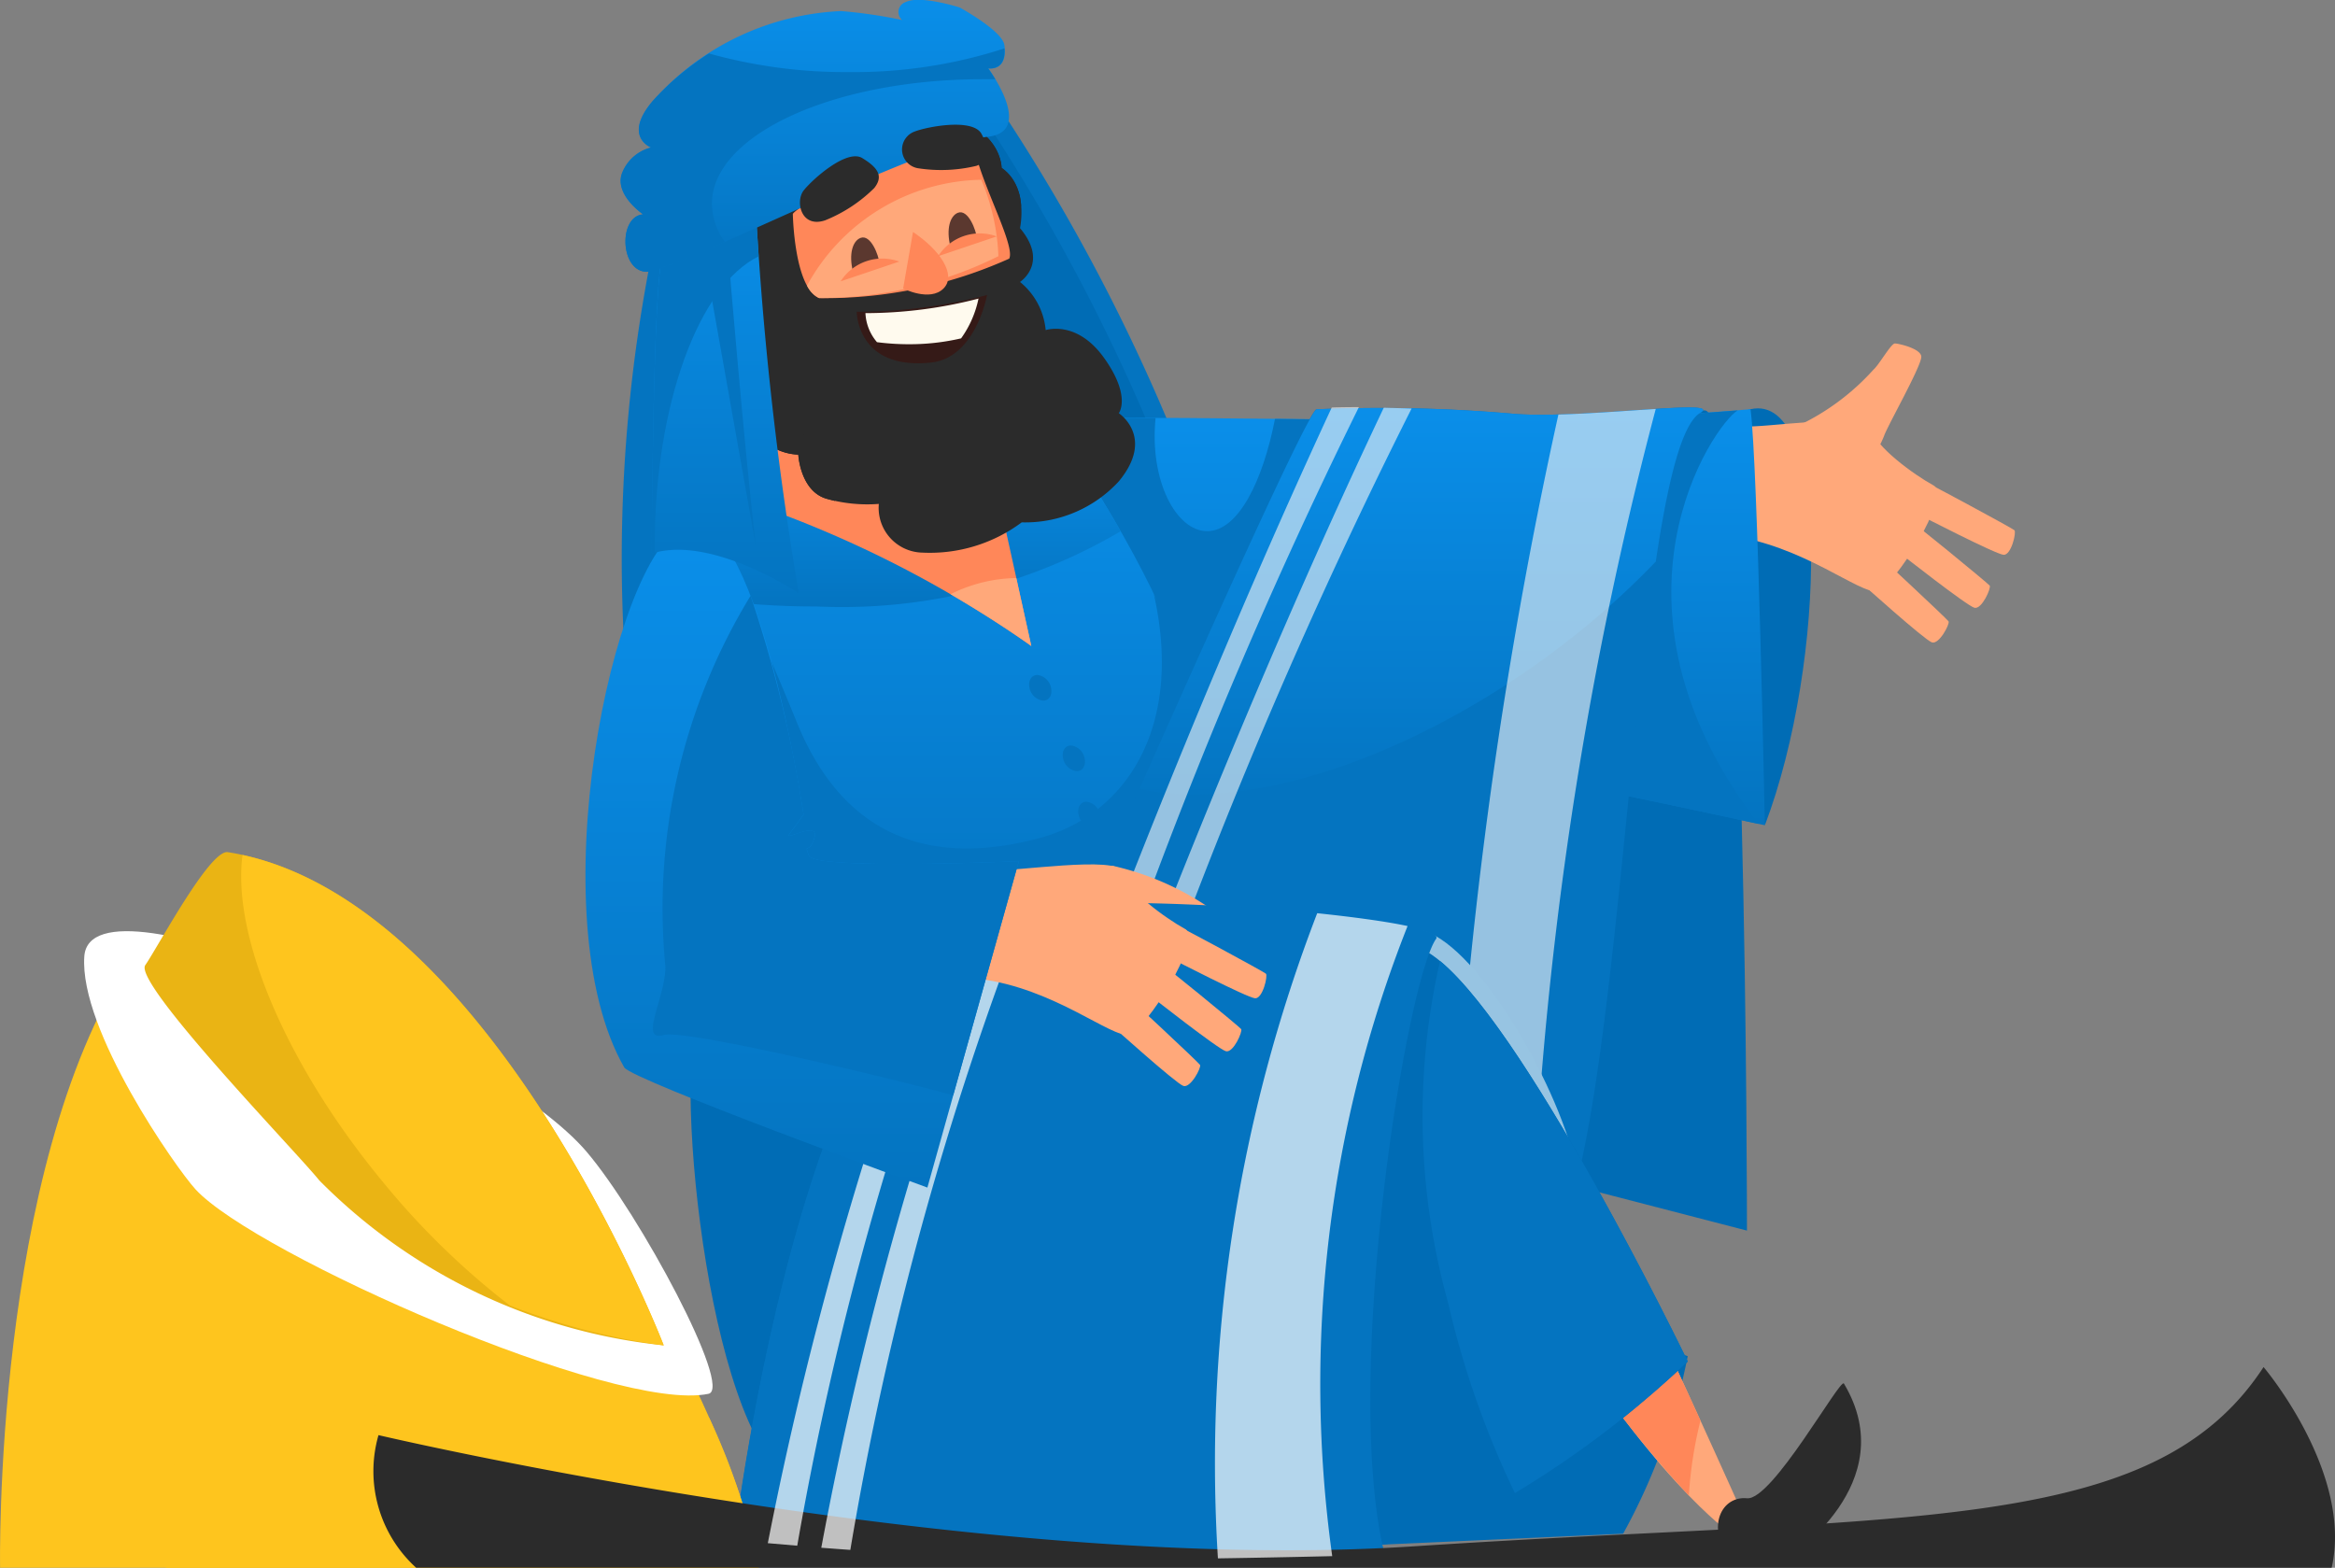 <svg xmlns="http://www.w3.org/2000/svg" xmlns:xlink="http://www.w3.org/1999/xlink" width="54.579" height="36.649" viewBox="0 0 54.579 36.649">
  <rect x="0" y="0" width="54.579" height="36.649" fill="#808080" stroke="none"/>
  <defs>
    <linearGradient id="linear-gradient" x1="0.5" x2="0.5" y2="1" gradientUnits="objectBoundingBox">
      <stop offset="0" stop-color="#0a8fea"/>
      <stop offset="1" stop-color="#0474c0"/>
    </linearGradient>
  </defs>
  <g id="Group_79415" data-name="Group 79415" transform="translate(0 0)">
    <path id="Path_120788" data-name="Path 120788" d="M234.182,532.54l-1.4,1.409,2.356,7.072,3.529.157A44.419,44.419,0,0,0,234.182,532.54Z" transform="translate(-210.885 -530.128)" fill="#0474c0"/>
    <path id="Path_120789" data-name="Path 120789" d="M232.262,533.31l-1.4,1.409,2.356,7.072,3.532.157A44.635,44.635,0,0,0,232.262,533.31Z" transform="translate(-209.384 -530.731)" fill="#006cb5"/>
    <path id="Path_120790" data-name="Path 120790" d="M199.843,543.516a36.384,36.384,0,0,0-.727,11.1l2.125-1.452L201.1,543.07Z" transform="translate(-184.442 -538.365)" fill="#0474c0"/>
    <path id="Path_120792" data-name="Path 120792" d="M298.461,565.526c-2.576-.065-3.6,2.628-4.154,11.272l-.527,6.434,5.659,1.467S299.439,565.665,298.461,565.526Z" transform="translate(-258.605 -555.931)" fill="#006cb5"/>
    <path id="Path_120793" data-name="Path 120793" d="M317.779,575.054c1.452-3.83,1.537-10.146-.335-9.726S317.779,575.054,317.779,575.054Z" transform="translate(-276.526 -555.762)" fill="#006cb5"/>
    <g id="Group_78309" data-name="Group 78309" transform="translate(40.388 8.029)">
      <path id="Path_120051" data-name="Path 120051" d="M317.72,569.328c1.755.218,3.1,1.393,3.492,1.3s1.74-2.234,1.317-2.467c-.466-.255-1.372-.914-1.467-1.333-.091-.4-2.619.009-2.933-.054S317.72,569.328,317.72,569.328Z" transform="translate(-317.72 -564.841)" fill="#ffa87a"/>
      <path id="Path_120052" data-name="Path 120052" d="M324.76,560.313a5.554,5.554,0,0,0,1.872-1.363c.135-.118.409-.612.5-.61s.623.124.616.316c-.009.235-.784,1.6-.869,1.842a2.056,2.056,0,0,1-.263.477Z" transform="translate(-323.227 -558.34)" fill="#ffa87a"/>
      <path id="Path_120053" data-name="Path 120053" d="M335.19,571.29c.9.442,2.844,1.5,2.894,1.546s-.074.586-.253.575-1.951-.925-1.951-.925Z" transform="translate(-331.386 -568.47)" fill="#ffa87a"/>
      <path id="Path_120054" data-name="Path 120054" d="M334.13,574.86c.8.605,2.508,2.012,2.547,2.064s-.183.562-.357.518-1.742-1.278-1.742-1.278Z" transform="translate(-330.557 -571.263)" fill="#ffa87a"/>
      <path id="Path_120055" data-name="Path 120055" d="M330.36,577.94c.762.658,2.369,2.173,2.406,2.229s-.22.549-.39.492-1.653-1.391-1.653-1.391Z" transform="translate(-327.608 -573.673)" fill="#ffa87a"/>
    </g>
    <path id="Path_120794" data-name="Path 120794" d="M260.353,565.4c.168,1.215.335,9.726.335,9.726-6.506-1.424-11.4-2.264-15.763-3.4l-1.215-6.079C247.555,565.474,254.736,565.9,260.353,565.4Z" transform="translate(-219.436 -555.834)" fill="url(#linear-gradient)"/>
    <path id="Path_120795" data-name="Path 120795" d="M260.063,565.52c-3.427.285-7.392.237-10.817.2-.283,1.45-.858,2.624-1.585,2.624s-1.354-1.184-1.206-2.645c-1.023,0-1.949.009-2.735.046l1.215,6.079c4.326,1.123,9.182,1.96,15.613,3.364C256.59,570.023,259.52,565.838,260.063,565.52Z" transform="translate(-219.444 -555.927)" fill="#0474c0"/>
    <path id="Path_120796" data-name="Path 120796" d="M214.839,571.579c-.041-.671-2.473-4.988-3.061-5.032s-8.385,2.053-8.888,2.894l2.809,9.517,2.976.462,6.373-.209,1.006-3.312S214.88,572.25,214.839,571.579Z" transform="translate(-187.504 -556.731)" fill="url(#linear-gradient)"/>
    <path id="Path_120797" data-name="Path 120797" d="M213.7,569.158c-.732-1.282-1.6-2.576-1.92-2.6-.588-.041-8.385,2.053-8.888,2.893l.342,1.158a17.731,17.731,0,0,0,3.346.307A12.859,12.859,0,0,0,213.7,569.158Z" transform="translate(-187.504 -556.739)" fill="url(#linear-gradient)"/>
    <path id="Path_120798" data-name="Path 120798" d="M215.089,579.248c-.009-.155-.4-.507-.614-.956.708,3.15-.692,5.162-2.656,5.694-1.979.536-4.422.442-5.7-2.726-.88-2.179-1.781-3.967-1.84-4.91a3.6,3.6,0,0,0-1.387.76l2.809,9.517,2.976.462,6.373-.209,1.383-3.479A38.722,38.722,0,0,1,215.089,579.248Z" transform="translate(-187.504 -564.399)" fill="#0474c0"/>
    <path id="Path_120799" data-name="Path 120799" d="M210.98,568.214a26.115,26.115,0,0,1,6.959,3.479l-1.174-5.323Z" transform="translate(-193.833 -556.592)" fill="#ff8759"/>
    <path id="Path_120800" data-name="Path 120800" d="M214.57,560.97l-2.43.261.459,2.759,2.432-.261Z" transform="translate(-194.74 -552.368)" fill="#ff8759"/>
    <path id="Path_120801" data-name="Path 120801" d="M206.7,622.188c-.838,1.006-.041,9.517,1.8,11.152l6.791-12.87S207.542,621.182,206.7,622.188Z" transform="translate(-190.227 -598.913)" fill="#006cb5"/>
    <path id="Path_120802" data-name="Path 120802" d="M279.671,667.457a14.327,14.327,0,0,0,1.509-4.15l-3.185-1.047-5.785,5.535Z" transform="translate(-241.731 -631.604)" fill="#006cb5"/>
    <path id="Path_120803" data-name="Path 120803" d="M257.034,565.352a36.068,36.068,0,0,0-4.668-.111c-.279.111-4.276,9.166-5.9,12.857l10.788,7.1c2.347.614,2.293-18.809,4.08-19.872C261.918,564.98,258.656,565.463,257.034,565.352Z" transform="translate(-221.595 -555.673)" fill="#0474c0"/>
    <path id="Path_120804" data-name="Path 120804" d="M267.652,565.324c.579-.344-2.682.139-4.3.028a36.069,36.069,0,0,0-4.668-.111c-.2.081-2.351,4.847-4.139,8.872,2.43.557,6.308-.662,9.767-3.272a19.2,19.2,0,0,0,2.3-2.04C266.892,566.924,267.218,565.581,267.652,565.324Z" transform="translate(-227.909 -555.673)" fill="url(#linear-gradient)"/>
    <path id="Path_120805" data-name="Path 120805" d="M297.05,657.457c2.726,4.485,4.555,5.728,4.555,5.728l.392-.224s-2.347-5.254-2.767-5.924S297.05,657.457,297.05,657.457Z" transform="translate(-261.163 -627.348)" fill="#ffa87a"/>
    <path id="Path_120806" data-name="Path 120806" d="M300.91,660.557c-.675-1.481-1.457-3.161-1.681-3.521-.42-.671-2.179.42-2.179.42a27.534,27.534,0,0,0,3.588,4.853A9.768,9.768,0,0,1,300.91,660.557Z" transform="translate(-261.163 -627.348)" fill="#ff8759"/>
    <g id="Group_78310" data-name="Group 78310" transform="translate(25.541 9.518)" opacity="0.6">
      <path id="Path_120069" data-name="Path 120069" d="M290.549,565.5a111.633,111.633,0,0,0-2.5,18.69l1.735,1.141a.466.466,0,0,0,.122.013,89.305,89.305,0,0,1,2.918-19.974C292.163,565.411,291.312,565.479,290.549,565.5Z" transform="translate(-279.663 -565.328)" fill="#f7f7f7"/>
      <path id="Path_120070" data-name="Path 120070" d="M255.117,565.189c-2.58,5.563-4.7,10.982-5.587,13.331l.494.324a119.592,119.592,0,0,1,5.728-13.665C255.5,565.18,255.285,565.182,255.117,565.189Z" transform="translate(-249.53 -565.18)" fill="#f7f7f7"/>
      <path id="Path_120071" data-name="Path 120071" d="M259.533,565.24c-2.626,5.53-4.844,11.126-5.913,13.915l.475.311a125.853,125.853,0,0,1,6.088-14.207Z" transform="translate(-252.729 -565.227)" fill="#f7f7f7"/>
    </g>
    <path id="Path_120807" data-name="Path 120807" d="M284.862,626.548c-.56-2.1-2.515-5.282-3.717-5.31s-.727.895-.727.895l3.634,4.807Z" transform="translate(-248.08 -599.513)" fill="#97c4e2"/>
    <path id="Path_120808" data-name="Path 120808" d="M264.485,621.713c2.068,1.383,5.994,9.517,5.994,9.517s-4.738,4.653-8.176,4.318-3.773-14.394-3.773-14.394S263.155,620.823,264.485,621.713Z" transform="translate(-231.03 -599.401)" fill="#006cb5"/>
    <path id="Path_120809" data-name="Path 120809" d="M285.344,624.64a16.275,16.275,0,0,0,.187,7.984,21.307,21.307,0,0,0,1.563,4.455A23.122,23.122,0,0,0,291.134,634S287.456,626.384,285.344,624.64Z" transform="translate(-251.684 -602.175)" fill="#0474c0"/>
    <path id="Path_120810" data-name="Path 120810" d="M250.22,614.406a6.577,6.577,0,0,1,2.452,1.11,2.635,2.635,0,0,1-.88.357,9.581,9.581,0,0,1-1.718-.8S249.445,614.447,250.22,614.406Z" transform="translate(-224.226 -594.169)" fill="#ffa87a"/>
    <path id="Path_120811" data-name="Path 120811" d="M227.446,619.241c-.695.991-2.208,10.3-1.2,14.407a111.411,111.411,0,0,1-15.2-.348s1.583-13.281,5.981-14.575C218.214,617.959,227.82,618.71,227.446,619.241Z" transform="translate(-193.879 -597.292)" fill="#0474c0"/>
    <path id="Path_120812" data-name="Path 120812" d="M215.526,625.067c-.124-3.109,2.018-5.578,5.164-6.665a10.094,10.094,0,0,0-3.66.318c-4.4,1.293-5.981,14.575-5.981,14.575a110.711,110.711,0,0,0,15.2.348c-.03-.122-.057-.248-.083-.379C220.669,633.238,215.709,629.613,215.526,625.067Z" transform="translate(-193.887 -597.29)" fill="#0474c0"/>
    <path id="Path_120813" data-name="Path 120813" d="M316.913,674.083h1.369S321,672.341,319.6,670c-.085-.139-1.677,2.739-2.264,2.682S316.382,673.327,316.913,674.083Z" transform="translate(-276.5 -637.657)" fill="#2b2b2b"/>
    <path id="Path_120814" data-name="Path 120814" d="M149.958,638.88H132.225s-.168-9.306,3.018-14.17l11.152,6.12S149.455,635.736,149.958,638.88Z" transform="translate(-132.223 -602.23)" fill="#fec51e"/>
    <path id="Path_120815" data-name="Path 120815" d="M146.86,674.35a1.5,1.5,0,0,0,.705,1.132h13.841a15.069,15.069,0,0,0-1.154-3.5,22.377,22.377,0,0,0-4.8-.485C150.709,671.5,146.86,672.776,146.86,674.35Z" transform="translate(-143.673 -638.833)" fill="#fec51e"/>
    <path id="Path_120816" data-name="Path 120816" d="M141.262,622.028c-.126,1.718,2.151,4.962,2.6,5.45,1.383,1.509,9.811,5.241,11.99,4.779.575-.122-1.6-4.189-2.85-5.659C150.9,624.124,141.419,619.887,141.262,622.028Z" transform="translate(-139.291 -599.674)" fill="#fff"/>
    <path id="Path_120817" data-name="Path 120817" d="M159.88,624.483a13.236,13.236,0,0,1-8.049-3.856c-.5-.629-4.359-4.612-4.067-5.032s1.507-2.708,1.929-2.641C155.815,613.919,159.88,624.483,159.88,624.483Z" transform="translate(-144.368 -593.033)" fill="#eab414"/>
    <path id="Path_120818" data-name="Path 120818" d="M158.145,613.26c-.25,1.851.978,4.858,3.29,7.655a18.163,18.163,0,0,0,2.957,2.876,15.578,15.578,0,0,0,3.6.934S164.074,614.553,158.145,613.26Z" transform="translate(-152.476 -593.273)" fill="#fec51e"/>
    <path id="Path_120819" data-name="Path 120819" d="M218.014,672.924H173.24a3.048,3.048,0,0,1-.88-3.1s13.928,3.273,24.19,2.6c11.487-.755,17.272-.209,19.872-4.191C216.42,668.228,218.517,670.7,218.014,672.924Z" transform="translate(-163.513 -636.275)" fill="#2b2b2b"/>
    <g id="Group_78311" data-name="Group 78311" transform="translate(17.947 21.206)" opacity="0.7">
      <path id="Path_120086" data-name="Path 120086" d="M267.052,619.826c-.5-.107-1.25-.209-2.112-.3a35.78,35.78,0,0,0-2.321,15.082c.845-.013,1.729-.03,2.672-.052A29.108,29.108,0,0,1,267.052,619.826Z" transform="translate(-252.098 -619.384)" fill="#fff"/>
      <path id="Path_120087" data-name="Path 120087" d="M218.617,621.273A86.474,86.474,0,0,0,214.65,635.2l.688.059a75.744,75.744,0,0,1,4.048-14.52A3.587,3.587,0,0,0,218.617,621.273Z" transform="translate(-214.65 -620.331)" fill="#fff"/>
      <path id="Path_120088" data-name="Path 120088" d="M224.581,618.98a85.12,85.12,0,0,0-4.191,14.856c.231.017.457.035.679.05A76.3,76.3,0,0,1,225.2,618.86,3.885,3.885,0,0,0,224.581,618.98Z" transform="translate(-219.14 -618.86)" fill="#fff"/>
    </g>
    <g id="Group_78312" data-name="Group 78312" transform="translate(22.894 20.208)">
      <path id="Path_120089" data-name="Path 120089" d="M237.37,616.958c1.755.218,3.1,1.393,3.492,1.3s1.74-2.234,1.317-2.467c-.466-.255-1.372-.914-1.467-1.333-.091-.4-2.619.009-2.933-.054S237.37,616.958,237.37,616.958Z" transform="translate(-237.37 -614.281)" fill="#ffa87a"/>
      <path id="Path_120090" data-name="Path 120090" d="M254.83,618.91c.9.442,2.844,1.5,2.894,1.546s-.074.586-.253.575-1.951-.925-1.951-.925Z" transform="translate(-251.028 -617.902)" fill="#ffa87a"/>
      <path id="Path_120091" data-name="Path 120091" d="M253.77,622.48c.8.605,2.508,2.012,2.547,2.064s-.183.562-.357.518-1.742-1.278-1.742-1.278Z" transform="translate(-250.199 -620.695)" fill="#ffa87a"/>
      <path id="Path_120092" data-name="Path 120092" d="M250,625.56c.762.658,2.369,2.173,2.406,2.23s-.22.549-.39.492-1.653-1.391-1.653-1.391Z" transform="translate(-247.25 -623.104)" fill="#ffa87a"/>
    </g>
    <path id="Path_120820" data-name="Path 120820" d="M195.984,590.369c-2.005-3.508-.294-11.864,1.383-12.661s2.809,6.75,2.809,6.75-.209.294-.335.462.712-.335.588.083-.253.085-.126.42,4.905.126,4.905.126l-2.138,7.629S196.151,590.661,195.984,590.369Z" transform="translate(-181.393 -565.416)" fill="url(#linear-gradient)"/>
    <path id="Path_120821" data-name="Path 120821" d="M210.87,591.633s-4.779.209-4.905-.126,0,0,.126-.42-.712.085-.588-.083.335-.462.335-.462a30.143,30.143,0,0,0-1.239-5.112,14.005,14.005,0,0,0-1.99,8.674c0,.712-.629,1.761-.041,1.594.486-.139,5.084.951,6.767,1.407Z" transform="translate(-187.055 -571.502)" fill="#0474c0"/>
    <path id="Path_120822" data-name="Path 120822" d="M209.26,540.536a1.293,1.293,0,0,0,1.241,1.341s.044.836.642,1.026a3.534,3.534,0,0,0,1.241.126,1.045,1.045,0,0,0,1.028,1.139,3.591,3.591,0,0,0,2.312-.708,2.973,2.973,0,0,0,2.269-.958c.856-1.034,0-1.594,0-1.594s.3-.388-.342-1.289-1.367-.653-1.367-.653a1.642,1.642,0,0,0-.6-1.126s.686-.442,0-1.258c0,0,.213-.971-.429-1.411,0,0,0-.8-1.071-1.139s-5.225.806-5.652,2.454S209.26,540.536,209.26,540.536Z" transform="translate(-191.842 -531.249)" fill="#2b2b2b"/>
    <g id="Group_78313" data-name="Group 78313" transform="translate(16.592 2.73)">
      <path id="Path_120103" data-name="Path 120103" d="M211.242,542.489s-.864-.187-.551-1.685a4.84,4.84,0,0,1,1.67-2.626,5.461,5.461,0,0,1,2.064-2.293c.705-.34,1.082-.1,1.282.213a1.145,1.145,0,0,0-.457-.9s0-.8-1.071-1.139-5.225.806-5.652,2.454.727,4.041.727,4.041A1.293,1.293,0,0,0,210.5,541.9s.044.836.642,1.025c.072.022.146.041.218.059A.807.807,0,0,1,211.242,542.489Z" transform="translate(-208.432 -534.002)" fill="#2b2b2b"/>
    </g>
    <path id="Path_120823" data-name="Path 120823" d="M204.607,542.49a80.185,80.185,0,0,0,1.021,9.293s-2.04-1.376-3.438-.93c0,0,.028-6.338.253-6.952S204.607,542.49,204.607,542.49Z" transform="translate(-186.957 -537.912)" fill="url(#linear-gradient)"/>
    <path id="Path_120824" data-name="Path 120824" d="M202.26,550.685c0-3.327,1.041-6.107,2.43-6.78q-.049-.7-.081-1.415s-1.942.8-2.166,1.411-.253,6.952-.253,6.952l.072-.02C202.26,550.783,202.26,550.735,202.26,550.685Z" transform="translate(-186.957 -537.912)" fill="#0474c0"/>
    <path id="Path_120825" data-name="Path 120825" d="M217.34,537.492s.028,1.718.614,1.97a10.488,10.488,0,0,0,4.444-.923c.168-.335-.867-2.125-.838-2.85C221.583,535.031,217.59,537.154,217.34,537.492Z" transform="translate(-198.808 -532.493)" fill="#ff8759"/>
    <path id="Path_120826" data-name="Path 120826" d="M218.86,543.236a.619.619,0,0,0,.283.29,9.348,9.348,0,0,0,4.191-.978,5.065,5.065,0,0,0-.4-1.787A4.742,4.742,0,0,0,218.86,543.236Z" transform="translate(-199.997 -536.559)" fill="#ffa87a"/>
    <path id="Path_120827" data-name="Path 120827" d="M207.441,524.658c-1.568.181-7.35,3.159-7.98,3.159s-.671-1.3-.085-1.341c0,0-.671-.446-.5-.949a.986.986,0,0,1,.684-.614s-.671-.253.041-1.091a6.237,6.237,0,0,1,4.4-2.1,11.351,11.351,0,0,1,1.426.209.244.244,0,0,1,.085-.42c.337-.168,1.258.126,1.258.126s1,.544,1.047.88c.085.629-.377.544-.377.544S208.532,524.532,207.441,524.658Z" transform="translate(-184.34 -521.463)" fill="url(#linear-gradient)"/>
    <path id="Path_120828" data-name="Path 120828" d="M204.2,527.229a11.819,11.819,0,0,1-3.279-.435,6.441,6.441,0,0,0-1.313,1.106c-.712.838-.041,1.091-.041,1.091a.986.986,0,0,0-.684.614c-.168.5.5.949.5.949-.588.041-.544,1.341.085,1.341a9.456,9.456,0,0,0,1.822-.7,1.542,1.542,0,0,1-.3-.886c0-1.609,2.835-2.913,6.329-2.913.1,0,.2,0,.294,0-.091-.152-.168-.255-.168-.255s.42.074.383-.466A11.365,11.365,0,0,1,204.2,527.229Z" transform="translate(-184.349 -525.544)" fill="#0474c0"/>
    <path id="Path_120829" data-name="Path 120829" d="M243.221,594.223a.371.371,0,0,0-.318-.3c-.139,0-.222.135-.185.3a.371.371,0,0,0,.318.3C243.176,594.525,243.258,594.39,243.221,594.223Z" transform="translate(-218.654 -578.144)" fill="#0474c0"/>
    <path id="Path_120830" data-name="Path 120830" d="M246.821,601.793a.371.371,0,0,0-.318-.3c-.139,0-.222.135-.185.3a.371.371,0,0,0,.318.3C246.773,602.1,246.858,601.96,246.821,601.793Z" transform="translate(-221.469 -584.066)" fill="#0474c0"/>
    <path id="Path_120831" data-name="Path 120831" d="M248.482,607.833a.371.371,0,0,0-.318-.3c-.137,0-.222.135-.185.3a.371.371,0,0,0,.318.3C248.438,608.135,248.521,608,248.482,607.833Z" transform="translate(-222.769 -588.791)" fill="#0474c0"/>
    <path id="Path_120832" data-name="Path 120832" d="M234.27,583.9c1.158.677,1.888,1.211,1.888,1.211l-.351-1.589A3.541,3.541,0,0,0,234.27,583.9Z" transform="translate(-212.052 -570.009)" fill="#ffa87a"/>
    <path id="Path_120833" data-name="Path 120833" d="M209.347,556.744c-.279-2.432-.614-6.484-.614-6.484l-.5.224Z" transform="translate(-191.682 -543.99)" fill="#0474c0"/>
    <path id="Path_120834" data-name="Path 120834" d="M218.688,539.745c-.566.189-.7-.446-.5-.7s1.006-.978,1.37-.755.5.42.279.7A3.471,3.471,0,0,1,218.688,539.745Z" transform="translate(-199.402 -534.594)" fill="#2b2b2b"/>
    <path id="Path_120835" data-name="Path 120835" d="M229.429,535.869a.445.445,0,0,1-.07-.858c.3-.115,1.367-.318,1.563.061s.216.618-.122.742A3.522,3.522,0,0,1,229.429,535.869Z" transform="translate(-207.977 -531.937)" fill="#2b2b2b"/>
    <path id="Path_120836" data-name="Path 120836" d="M223.641,547.753c-.1-.4-.011-.71.176-.784.244-.094.431.422.442.59S223.641,547.753,223.641,547.753Z" transform="translate(-203.704 -541.407)" fill="#5b382f"/>
    <path id="Path_120837" data-name="Path 120837" d="M222.47,549.768a1.155,1.155,0,0,1,1.37-.462Z" transform="translate(-202.821 -543.191)" fill="#ff8759"/>
    <path id="Path_120838" data-name="Path 120838" d="M234.1,545.053c-.1-.4-.011-.71.176-.784.244-.094.431.422.442.59S234.1,545.053,234.1,545.053Z" transform="translate(-211.886 -539.295)" fill="#5b382f"/>
    <path id="Path_120839" data-name="Path 120839" d="M232.93,547.068a1.155,1.155,0,0,1,1.37-.462Z" transform="translate(-211.002 -541.079)" fill="#ff8759"/>
    <path id="Path_120840" data-name="Path 120840" d="M229.411,546.37c.629.42,1.028,1.006.712,1.322s-.943,0-.943,0Z" transform="translate(-208.07 -540.947)" fill="#ff8759"/>
    <path id="Path_120841" data-name="Path 120841" d="M224.2,553.532a12.139,12.139,0,0,0,3.046-.392s-.263,1.47-1.313,1.579C224.2,554.9,224.2,553.532,224.2,553.532Z" transform="translate(-204.174 -546.243)" fill="#351a17"/>
    <path id="Path_120842" data-name="Path 120842" d="M225.13,553.86a1.12,1.12,0,0,0,.27.679,5.77,5.77,0,0,0,.742.048,5.3,5.3,0,0,0,1.224-.137,2.438,2.438,0,0,0,.407-.93A10.557,10.557,0,0,1,225.13,553.86Z" transform="translate(-204.901 -546.54)" fill="#fffaee"/>
  </g>
</svg>
